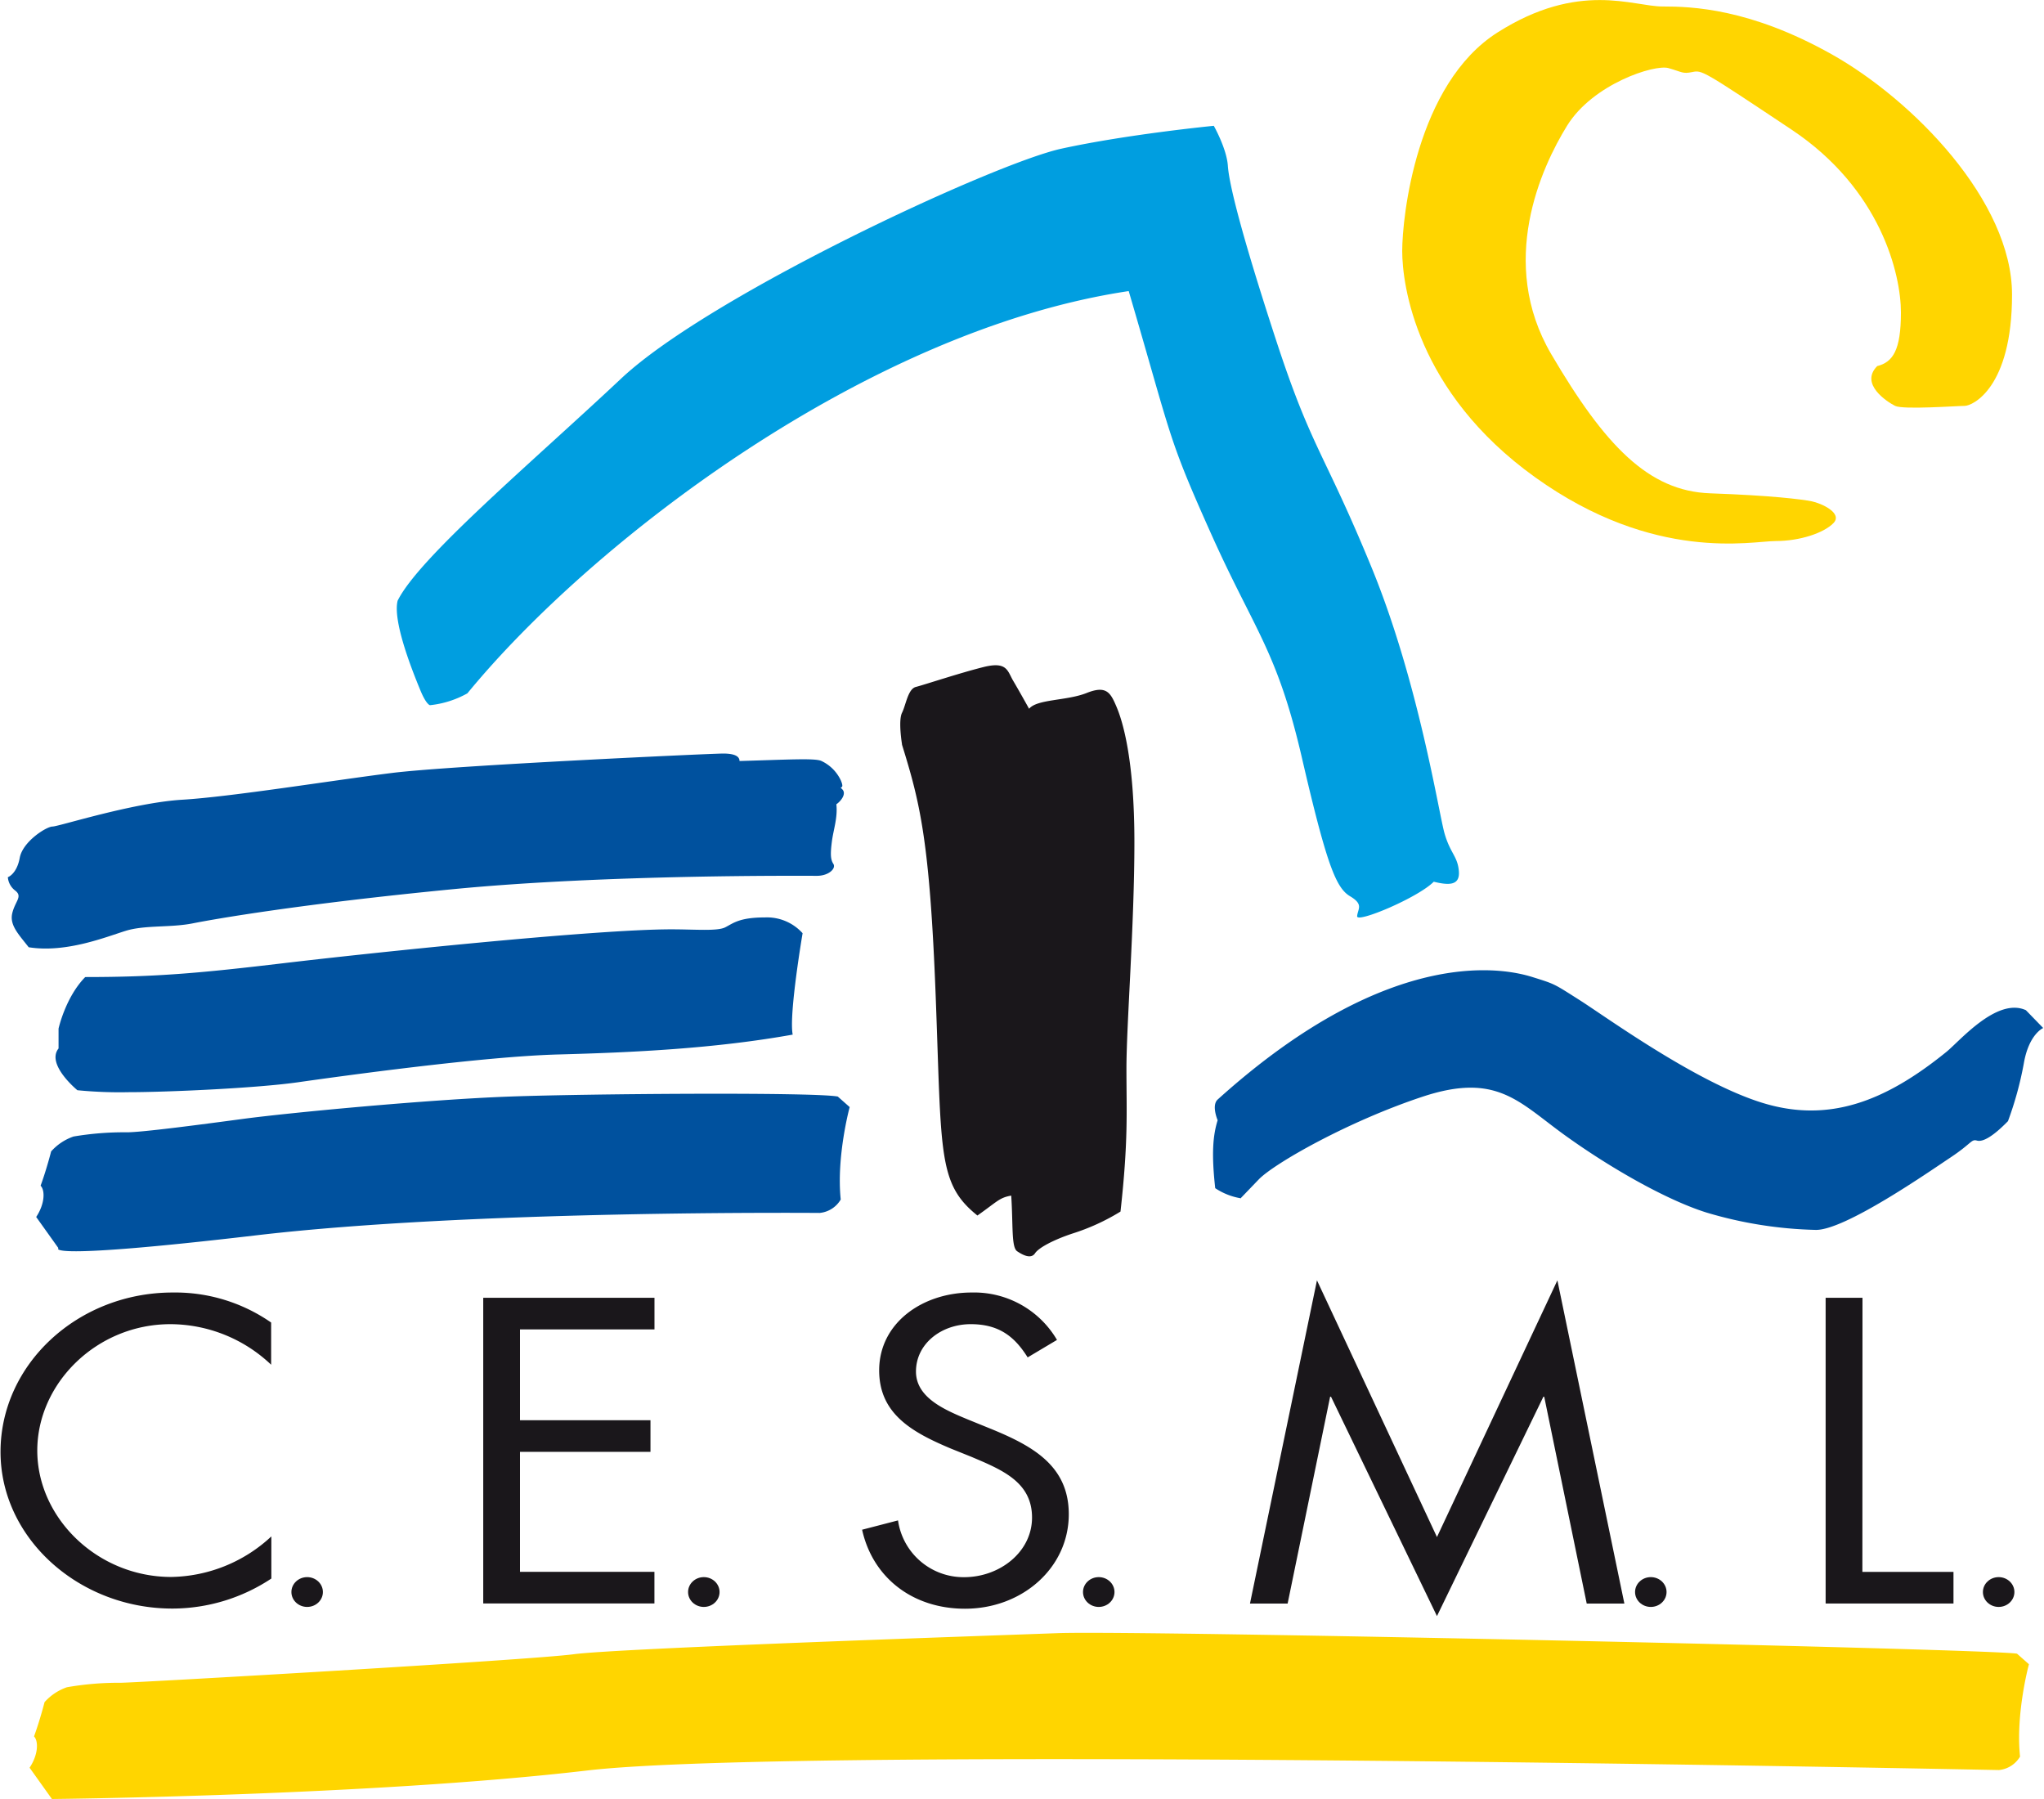 <?xml version="1.0"?>
<svg xmlns="http://www.w3.org/2000/svg" version="1.1" width="150" height="132"><svg enable-background="new 0 0 387.97 341.59" height="132" viewBox="0 0 387.97 341.59" width="150" x="0" y="0"><path d="m171.19 141.37c3.39 10.95 5.28 18.12 6.41 47.92s.37 35.47 7.92 41.51c3.77-2.65 4.15-3.39 6.42-3.78.37 5.66 0 9.81 1.13 10.57s2.64 1.51 3.39.38 3.77-2.65 7.17-3.77a40.73 40.73 0 0 0 9.06-4.15c1.51-13.58 1.13-18.86 1.13-27.17s1.51-27.17 1.51-43-2.26-23-3.39-25.66-1.89-4.15-5.67-2.64-9.42 1.14-10.94 3c0 0-1.88-3.39-3-5.28s-1.13-3.77-5.66-2.64-11.31 3.39-12.83 3.77-1.89 3.4-2.64 4.91 0 6 0 6" fill="#1a171b"/><path d="m16.1 185.52c13.58 0 21.88-.76 37.73-2.64s58.87-6.42 73.58-6.42c4.53 0 8.68.38 10.19-.37s2.64-1.89 7.55-1.89a9.1 9.1 0 0 1 7.17 3s-2.64 15.47-1.88 19.25c-14.72 2.64-30.19 3.39-44.52 3.77s-41.51 4.15-49.44 5.28-24.9 1.88-32.07 1.88a82.47 82.47 0 0 1 -9.81-.37s-6-4.91-3.58-7.93v-3.77s1.32-6 5.09-9.81" fill="#00519e"/><path d="m5.35 179.86c-2-2.55-3.67-4.24-3.11-6.51s2-3.11.56-4.24a3.54 3.54 0 0 1 -1.41-2.55s1.69-.57 2.26-3.68 5.09-5.94 6.23-5.94 15.28-4.53 24.62-5.09 28.58-3.68 39.9-5.09 60.56-3.68 62.83-3.68 3.11.57 3.11 1.42c9.62-.28 14.43-.57 15.57 0a7.63 7.63 0 0 1 3.67 3.68c.85 2-.56.85.28 1.7s-.28 2.26-1.13 2.83c.28 2.55-.56 4.82-.85 7.08s-.28 3.39.28 4.24-.85 2.27-3.12 2.27-39.89-.3-69.04 2.53-45.28 5.66-49.52 6.5-9.05.28-12.73 1.42-11.33 4.25-18.4 3.11" fill="#00519e"/><path d="m6.77 231.08c1.69-2.55 1.69-5.09.84-5.94 1.14-3.11 2-6.51 2-6.51a10.08 10.08 0 0 1 4.25-2.83 57.25 57.25 0 0 1 10.14-.8c2.83 0 13.59-1.41 22.08-2.55s35.09-3.68 50.66-4.24 57.73-.85 62.26 0l2.26 2s-2.55 9.34-1.7 17.55a5.2 5.2 0 0 1 -4 2.55c-1.41 0-65.94-.57-107 4.25s-37.56 2.44-37.56 2.44l-4.24-5.94" fill="#00519e"/><path d="m5.52 335.65c1.69-2.55 1.69-5.09.84-5.94 1.14-3.11 2-6.51 2-6.51a10.14 10.14 0 0 1 4.25-2.83 57.35 57.35 0 0 1 10.18-.85c2.83 0 77.58-4.29 86.08-5.42s76.33-3.43 91.89-4 177.67 3 182.19 3.9l2.26 2s-2.55 9.34-1.69 17.54a5.24 5.24 0 0 1 -4 2.55c-1.42 0-227.11-4.72-268.14.09s-101.62 5.41-101.62 5.41z" fill="#ffd500"/><path d="m235.61 227.54a12.48 12.48 0 0 1 -4.93-1.93c-.73-6.55-.44-10 .46-12.9 0 0-1.21-2.81 0-3.93 33.54-30.26 55.49-24.6 59.81-23.25s4 1.24 8.92 4.36 22 15.56 34.64 19.49 23.39-.22 35-9.63c2.5-2 9.58-10.45 15.12-7.94l3.29 3.39s-2.73 1.13-3.69 6.76a65.38 65.38 0 0 1 -3 10.92c-2.93 3-4.82 4-5.9 3.69s-.94.5-5 3.2-20.13 13.89-25.63 13.76a78.37 78.37 0 0 1 -20.71-3.29c-7.56-2.36-18.3-8.47-27-14.75s-12.88-11.92-27-7.23-28 12.6-31 15.64l-3.51 3.65" fill="#00519e"/><path d="m75.41 114.07c-1 4.07 3.12 14.07 4.29 16.93s1.86 2.9 1.86 2.9a18.42 18.42 0 0 0 7.1-2.25c23.58-28.73 75.88-68.95 125.59-76.38 8.32 28.3 7.29 27.42 15.61 46s12.55 22.18 17.28 42.61 6.49 24.72 9.15 26.3 1.44 2.41 1.34 3.79 11.57-3.53 14.55-6.55c2.73.66 5 .83 4.77-2s-1.61-3.35-2.71-7.13-4.91-28.77-13.92-50.67-11.32-22.32-18.12-43.14-8.9-29.74-9.12-33-2.67-7.59-2.67-7.59-16.28 1.58-28.94 4.34-66.78 27.83-83.63 43.67-38.36 33.92-42.43 42.17" fill="#009ee0"/><path d="m356.37 69.52c3-.75 4.53-3 4.53-10.19s-3.77-23.39-20.76-34.71-17-11.32-18.86-10.94-1.89 0-4.53-.75-14.34 3-19.25 10.94-13.21 26-3 43.39 18.48 26 30.18 26.41 17.36 1.14 19.24 1.51 6 2.26 4.16 4.15-6.41 3.4-10.95 3.4-23 4.15-45.66-12.08-25.28-36.6-25.28-43 2.64-31.69 18.12-41.5 25.69-4.92 31.31-4.92 16.61.38 32.08 9.05 34.3 27.92 34.3 45.66-7.52 21.13-9 21.13-11.7.75-13.2 0-6.79-4.15-3.41-7.55" fill="#ffd500"/><g fill="#1a171b"><path d="m51.39 259.13a27.89 27.89 0 0 0 -19.13-7.7c-14 0-25.28 11.24-25.28 24s11.39 24 25.45 24a28.52 28.52 0 0 0 19-7.7v8a34.05 34.05 0 0 1 -18.71 5.7c-17.72.05-32.72-13.27-32.72-29.75 0-16.68 14.72-30.26 32.68-30.26a31.9 31.9 0 0 1 18.71 5.7z"/><path d="m91.67 246.42h32.52v6h-25.54v17.25h24.78v6h-24.78v22.79h25.53v6h-32.51z"/><path d="m195.06 257.74c-2.5-4-5.49-6.31-10.81-6.31-5.57 0-10.4 3.7-10.4 9 0 5 5.57 7.31 9.81 9.08l4.16 1.69c8.15 3.31 15.05 7.08 15.05 16.32 0 10.16-8.82 17.94-19.71 17.94-10.06 0-17.55-6-19.54-15l6.82-1.77a12.56 12.56 0 0 0 12.56 10.78c6.74 0 12.89-4.77 12.89-11.32 0-6.78-5.74-9.08-11.56-11.55l-3.83-1.54c-7.32-3.08-13.64-6.55-13.64-14.86 0-9 8.23-14.78 17.55-14.78a18.24 18.24 0 0 1 16.22 9z"/><path d="m250 243.11 22.79 48.74 22.87-48.74 12.72 61.37h-7.15l-8.07-39.27h-.16l-20.21 41.65-20.12-41.65h-.17l-8.07 39.27h-7.15z"/><path d="m353.58 298.47h17.3v6h-24.28v-58.05h7z"/><ellipse cx="379.46" cy="302.29" rx="2.99" ry="2.83"/><ellipse cx="313.4" cy="302.29" rx="2.99" ry="2.83"/><ellipse cx="208.56" cy="302.29" rx="2.99" ry="2.83"/><ellipse cx="133.56" cy="302.29" rx="2.99" ry="2.83"/><ellipse cx="58.23" cy="302.29" rx="2.99" ry="2.83"/></g></svg></svg>
